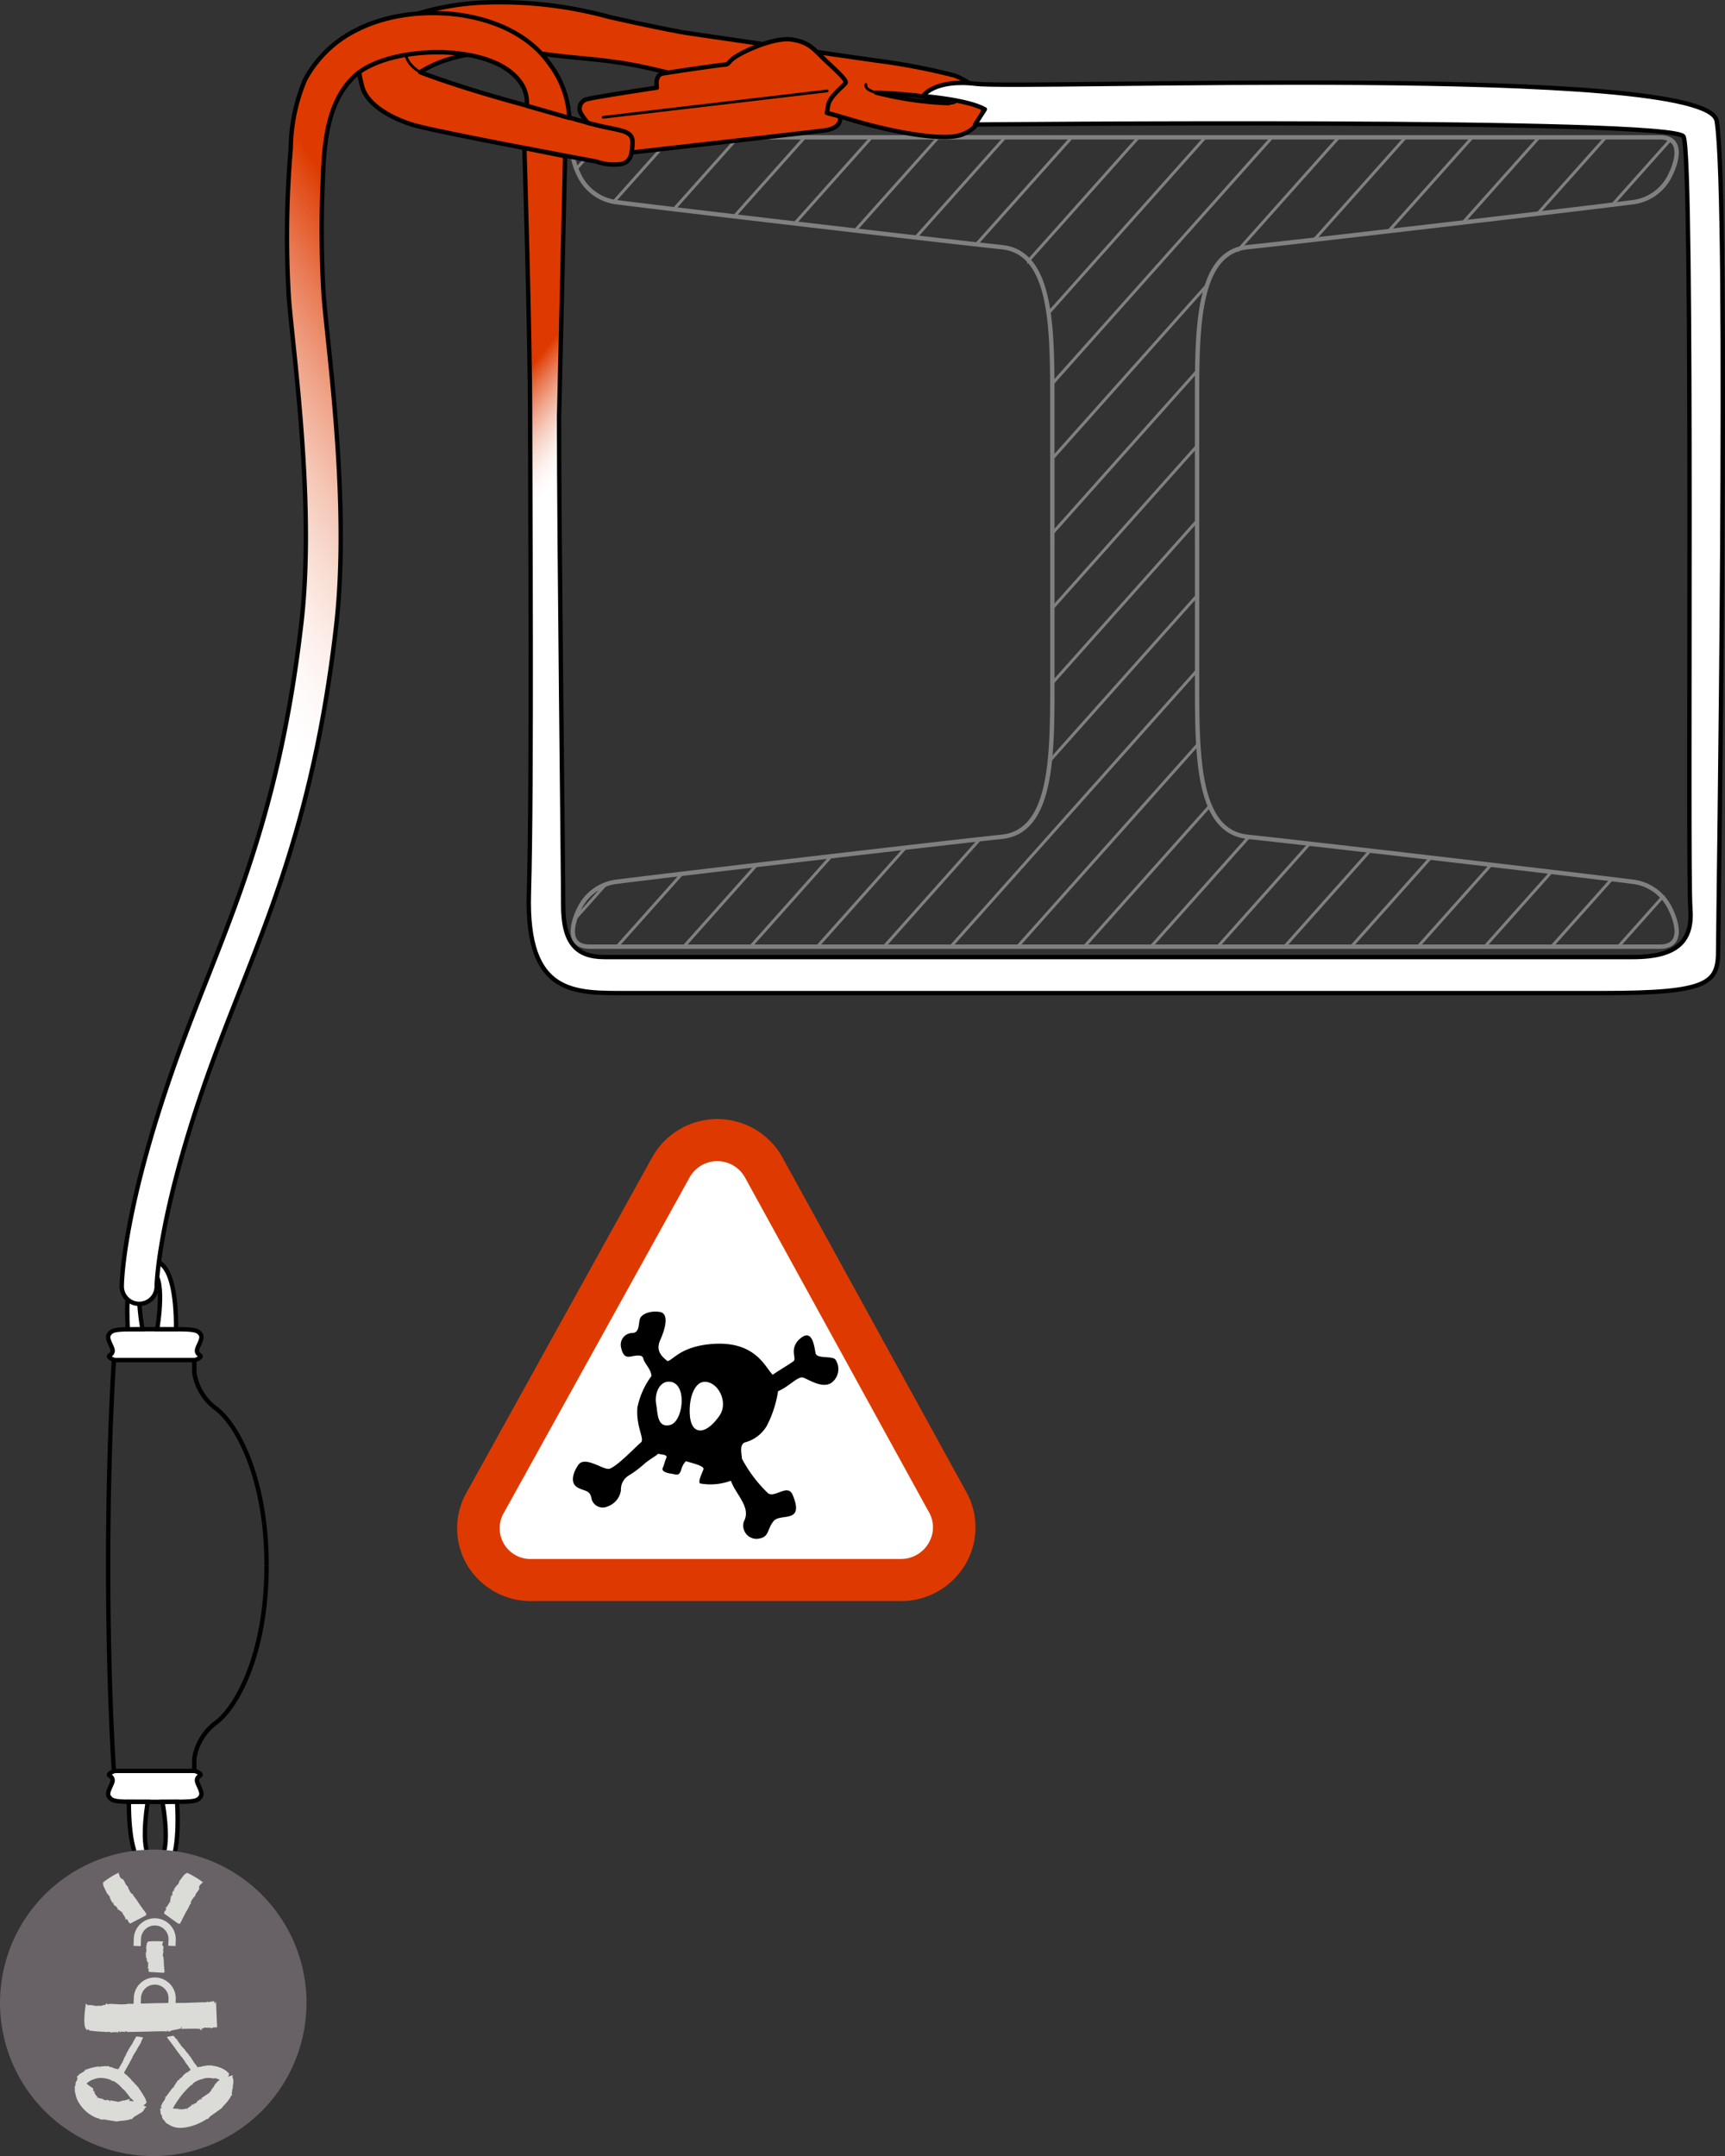 <svg xmlns="http://www.w3.org/2000/svg" xmlns:xlink="http://www.w3.org/1999/xlink" viewBox="0 0 158.214 197.774"><rect x="0" y="0" width="158.214" height="197.774" fill="#333333" stroke="none"/><defs><linearGradient id="Dégradé_sans_nom_2" x1="-27.347" y1="2070.034" x2="-34.165" y2="2078.559" gradientTransform="translate(2140.756 50.956) rotate(90)" gradientUnits="userSpaceOnUse"><stop offset="0.235" stop-color="#fff"/><stop offset="0.316" stop-color="#fefbfa"/><stop offset="0.411" stop-color="#fdf0ec"/><stop offset="0.512" stop-color="#f9ded4"/><stop offset="0.618" stop-color="#f5c5b4"/><stop offset="0.728" stop-color="#f0a489"/><stop offset="0.842" stop-color="#e97c56"/><stop offset="0.955" stop-color="#e14e1a"/><stop offset="1" stop-color="#de3a00"/></linearGradient><linearGradient id="Dégradé_sans_nom_2-2" x1="14.172" y1="66.982" x2="48.358" y2="44.262" gradientTransform="matrix(1, 0, 0, 1, 0, 0)" xlink:href="#Dégradé_sans_nom_2"/></defs><title>ABSORBICA-pe07-5</title><g id="Calque_2" data-name="Calque 2"><g id="Calque_1-2" data-name="Calque 1"><path d="M24.448,143.617c0,8.136-2.768,13.001-4.615,14.385a5.055,5.055,0,0,0-2.012,3.304v3.126h-7.241s-.66-8.076-.66-20.814.66-20.812.66-20.812H17.821v3.108a5.05,5.05,0,0,0,2.012,3.303c1.848,1.385,4.615,6.253,4.615,14.385" fill="none" stroke="#000" stroke-miterlimit="10" stroke-width="0.4"/><path d="M17.821,124.759a1.013,1.013,0,0,0,.532-.249c.192-.216-.222-.174-.284-.554-.063-.384.629-1.14.331-1.562-.297-.419-.587-.467-2.882-.467h-2.636c-2.296,0-2.589.048-2.885.467-.3.423.392,1.179.331,1.562-.059.38-.474.338-.28.554a1.003,1.003,0,0,0,.533.249H17.821" fill="#fff" stroke="#000" stroke-miterlimit="10" stroke-width="0.4"/><path d="M10.58,162.446a.978.978,0,0,0-.533.259c-.193.201.222.16.28.546.061.38-.631,1.136-.331,1.559.296.43.589.472,2.885.472h2.636c2.295,0,2.585-.042,2.882-.472.298-.423-.394-1.179-.331-1.559.062-.386.476-.345.284-.546a.988.988,0,0,0-.532-.259h-7.247" fill="#fff" stroke="#000" stroke-miterlimit="10" stroke-width="0.4"/><path d="M16.242,165.281s.378,5.176-.903,5.922c-1.346.786-3.52,1.136-3.52-5.914h1.733s-.929,5.327.71,5.327c1.641,0,.638-5.327.638-5.327Z" fill="#fff" stroke="#000" stroke-miterlimit="10" stroke-width="0.4"/><path d="M11.726,121.933s-.38-5.175.904-5.925c1.347-.784,3.522-1.133,3.522,5.918h-1.735s.93-5.331-.711-5.331c-1.638,0-.637,5.331-.637,5.331Z" fill="#fff" stroke="#000" stroke-miterlimit="10" stroke-width="0.4"/><path d="M103.157,12.595h-4.854l-8.758,9.821c1.011.113,1.818.201,2.335.255a3.732,3.732,0,0,1,2.462,1.23l10.085-11.307Z" fill="none" stroke="gray" stroke-miterlimit="10" stroke-width="0.25"/><path d="M152.472,82.301l-4.045,4.537h3.789c2.794,0,.997-3.438.997-3.438A4.921,4.921,0,0,0,152.472,82.301Z" fill="none" stroke="gray" stroke-miterlimit="10" stroke-width="0.25"/><path d="M149.633,18.562a4.397,4.397,0,0,0,3.576-2.531s1.27-2.442-.009-3.207l-5.311,5.958C148.65,18.688,149.244,18.613,149.633,18.562Z" fill="none" stroke="gray" stroke-miterlimit="10" stroke-width="0.25"/><path d="M110.549,12.595l-14.384,16.128a48.667,48.667,0,0,1,.35,6.475l20.157-22.603Z" fill="none" stroke="gray" stroke-miterlimit="10" stroke-width="0.25"/><path d="M104.426,12.595l-10.085,11.307a8.997,8.997,0,0,1,1.823,4.821l14.384-16.128Z" fill="none" stroke="gray" stroke-miterlimit="10" stroke-width="0.25"/><path d="M109.794,36.459c0-.819.002-1.634.012-2.437l-13.289,14.904c.002.499.002.788.002.788h.002V55.787l13.273-14.885Z" fill="none" stroke="gray" stroke-miterlimit="10" stroke-width="0.25"/><path d="M142.299,79.977l-6.116,6.86h6.122l5.525-6.197C146.448,80.472,144.528,80.243,142.299,79.977Z" fill="none" stroke="gray" stroke-miterlimit="10" stroke-width="0.25"/><path d="M149.634,80.867c-.395-.053-1.016-.13-1.804-.227l-5.525,6.197h6.122l4.045-4.537A4.407,4.407,0,0,0,149.634,80.867Z" fill="none" stroke="gray" stroke-miterlimit="10" stroke-width="0.25"/><path d="M96.521,55.787v6.865l13.273-14.884v-6.866Z" fill="none" stroke="gray" stroke-miterlimit="10" stroke-width="0.25"/><path d="M54.1,12.595c-2.093,0-1.612,1.927-1.239,2.894l2.583-2.894Z" fill="none" stroke="gray" stroke-miterlimit="10" stroke-width="0.25"/><path d="M55.444,12.595l-2.583,2.894c.127.322.239.542.239.542a4.364,4.364,0,0,0,3.207,2.461l5.262-5.897Z" fill="none" stroke="gray" stroke-miterlimit="10" stroke-width="0.25"/><path d="M136.759,79.323l-6.7,7.515h6.124l6.116-6.86C140.598,79.775,138.723,79.555,136.759,79.323Z" fill="none" stroke="gray" stroke-miterlimit="10" stroke-width="0.25"/><path d="M61.569,12.595l-5.262,5.897c.121.026.243.055.372.07.851.11,2.703.338,5.129.627l5.883-6.595Z" fill="none" stroke="gray" stroke-miterlimit="10" stroke-width="0.25"/><path d="M53.104,83.399a6.376,6.376,0,0,0-.354.879l2.789-3.131A4.351,4.351,0,0,0,53.104,83.399Z" fill="none" stroke="gray" stroke-miterlimit="10" stroke-width="0.25"/><path d="M73.813,12.595l-6.469,7.251c1.771.21,3.645.43,5.543.652l7.049-7.903Z" fill="none" stroke="gray" stroke-miterlimit="10" stroke-width="0.25"/><path d="M79.936,12.595l-7.049,7.903c1.853.217,3.728.436,5.545.645l7.627-8.548Z" fill="none" stroke="gray" stroke-miterlimit="10" stroke-width="0.25"/><path d="M67.691,12.595l-5.883,6.595c1.628.193,3.51.418,5.537.656l6.469-7.251Z" fill="none" stroke="gray" stroke-miterlimit="10" stroke-width="0.25"/><path d="M86.06,12.595l-7.627,8.548c1.95.226,3.83.443,5.55.641l8.2-9.188Z" fill="none" stroke="gray" stroke-miterlimit="10" stroke-width="0.25"/><path d="M92.182,12.595l-8.2,9.188c2.182.252,4.094.469,5.562.633l8.758-9.821Z" fill="none" stroke="gray" stroke-miterlimit="10" stroke-width="0.25"/><path d="M131.217,78.673l-7.28,8.165h6.122l6.7-7.515C134.954,79.112,133.08,78.891,131.217,78.673Z" fill="none" stroke="gray" stroke-miterlimit="10" stroke-width="0.25"/><path d="M96.517,42.061l14.218-15.946a4.625,4.625,0,0,1,2.938-3.297l9.121-10.224h-6.122l-20.157,22.603c.003.42.003.84.003,1.262Z" fill="none" stroke="gray" stroke-miterlimit="10" stroke-width="0.25"/><path d="M109.796,62.971V61.497l-22.596,25.341H93.324l16.584-18.599C109.808,66.564,109.796,64.775,109.796,62.971Z" fill="none" stroke="gray" stroke-miterlimit="10" stroke-width="0.25"/><path d="M56.683,80.867a5.217,5.217,0,0,0-1.145.28l-2.789,3.131c-.33,1.017-.52,2.56,1.354,2.56h2.485l5.96-6.685C59.759,80.484,57.615,80.746,56.683,80.867Z" fill="none" stroke="gray" stroke-miterlimit="10" stroke-width="0.25"/><path d="M109.806,34.022a27.403,27.403,0,0,1,.929-7.907l-14.218,15.946v6.865Z" fill="none" stroke="gray" stroke-miterlimit="10" stroke-width="0.25"/><path d="M127.358,21.203l7.68-8.608h-6.122l-8.38,9.396C122.56,21.76,124.897,21.49,127.358,21.203Z" fill="none" stroke="gray" stroke-miterlimit="10" stroke-width="0.25"/><path d="M114.433,22.671c1.05-.11,3.269-.356,6.103-.68l8.38-9.396h-6.123l-9.121,10.224A4.335,4.335,0,0,1,114.433,22.671Z" fill="none" stroke="gray" stroke-miterlimit="10" stroke-width="0.25"/><path d="M83.057,77.752l-8.101,9.086h6.123l8.793-9.86C88.172,77.167,85.788,77.44,83.057,77.752Z" fill="none" stroke="gray" stroke-miterlimit="10" stroke-width="0.25"/><path d="M76.23,78.543l-7.396,8.295h6.122l8.101-9.086C80.933,77.997,78.604,78.265,76.23,78.543Z" fill="none" stroke="gray" stroke-miterlimit="10" stroke-width="0.25"/><path d="M62.548,80.153l-5.96,6.685h6.123l6.683-7.494C66.906,79.637,64.561,79.911,62.548,80.153Z" fill="none" stroke="gray" stroke-miterlimit="10" stroke-width="0.25"/><path d="M69.394,79.344l-6.683,7.494h6.122l7.396-8.295C73.94,78.81,71.616,79.081,69.394,79.344Z" fill="none" stroke="gray" stroke-miterlimit="10" stroke-width="0.25"/><path d="M134.192,20.408l6.971-7.814h-6.125l-7.68,8.608C129.588,20.945,131.91,20.676,134.192,20.408Z" fill="none" stroke="gray" stroke-miterlimit="10" stroke-width="0.25"/><path d="M114.545,76.772l-8.977,10.066h6.123l8.423-9.447C117.565,77.101,115.575,76.877,114.545,76.772Z" fill="none" stroke="gray" stroke-miterlimit="10" stroke-width="0.25"/><path d="M125.669,78.03l-7.854,8.808h6.123l7.28-8.165C129.328,78.455,127.454,78.236,125.669,78.03Z" fill="none" stroke="gray" stroke-miterlimit="10" stroke-width="0.25"/><path d="M120.114,77.39l-8.423,9.447h6.123l7.854-8.808C123.664,77.798,121.77,77.579,120.114,77.39Z" fill="none" stroke="gray" stroke-miterlimit="10" stroke-width="0.25"/><path d="M141.033,19.6l6.252-7.006h-6.122l-6.971,7.814C136.583,20.127,138.917,19.853,141.033,19.6Z" fill="none" stroke="gray" stroke-miterlimit="10" stroke-width="0.25"/><path d="M109.796,54.63l-13.51,15.153c-.4,3.803-1.478,6.675-4.404,6.977-.461.048-1.151.121-2.011.218l-8.793,9.86h6.122l22.596-25.341Z" fill="none" stroke="gray" stroke-miterlimit="10" stroke-width="0.25"/><path d="M109.908,68.239,93.324,86.838h6.122l11.519-12.916A17.803,17.803,0,0,1,109.908,68.239Z" fill="none" stroke="gray" stroke-miterlimit="10" stroke-width="0.25"/><path d="M147.888,18.782l5.311-5.958a1.89,1.89,0,0,0-.988-.23h-4.927l-6.252,7.006C143.834,19.271,146.251,18.982,147.888,18.782Z" fill="none" stroke="gray" stroke-miterlimit="10" stroke-width="0.25"/><path d="M109.793,49.715s.002-.734.002-1.946l-13.273,14.884v.318c0,2.375-.02,4.732-.234,6.812l13.51-15.153v-4.915Z" fill="none" stroke="gray" stroke-miterlimit="10" stroke-width="0.25"/><path d="M114.435,76.76a4.14,4.14,0,0,1-3.471-2.838l-11.519,12.916h6.122l8.977-10.066C114.512,76.766,114.469,76.765,114.435,76.76Z" fill="none" stroke="gray" stroke-miterlimit="10" stroke-width="0.25"/><path d="M109.796,49.715v13.256c0,6.713.11,13.32,4.639,13.789,4.574.472,31.157,3.583,35.199,4.107a4.392,4.392,0,0,1,3.579,2.532s1.797,3.438-.997,3.438H54.104c-2.795,0-1-3.438-1-3.438a4.395,4.395,0,0,1,3.579-2.532c4.045-.524,30.626-3.636,35.2-4.107,4.529-.469,4.638-7.076,4.638-13.789V49.715h-.002s-.002-6.541-.002-13.256c0-6.713-.11-13.323-4.638-13.788-4.574-.472-31.155-3.582-35.201-4.108a4.4,4.4,0,0,1-3.579-2.531s-1.795-3.437,1-3.437h98.112c2.794,0,.997,3.437.997,3.437a4.397,4.397,0,0,1-3.576,2.531c-4.045.526-30.625,3.637-35.2,4.108-4.529.465-4.639,7.075-4.639,13.788v13.256Z" fill="none" stroke="gray" stroke-miterlimit="10" stroke-width="0.4"/><path d="M88.594,136.798l-16.788-30.553-.023-.047-.031-.052a6.833,6.833,0,0,0-11.947.038l-.02.037-.019.031-16.976,30.662a6.658,6.658,0,0,0,.05,6.633,6.789,6.789,0,0,0,6.088,3.315h33.586a6.832,6.832,0,0,0,6.048-3.404A6.663,6.663,0,0,0,88.594,136.798Z" fill="#de3a00"/><path d="M85.137,138.596a2.827,2.827,0,0,1,.043,2.934,2.93,2.93,0,0,1-2.571,1.473H48.815a2.823,2.823,0,0,1-2.559-4.307l16.987-30.68a2.904,2.904,0,0,1,5.083-.012Z" fill="#fff"/><path d="M76.624,124.713c-.312-.375-1.709-.038-1.822-.588-.114-.547-.267-2.275-1.365-1.379-1.101.901-.368,1.851-.631,2.086-.262.238-1.219.769-1.933,1.273-.678-.616-1.559-3.246-5.824-2.8-2.716.283-3.336,1.494-3.837,1.545-.415-.357-1.128-.882-.658-1.925.47-1.043.846-2.45-.051-2.584-.894-.133-1.733.2-1.838.723-.106.521-.04,1.212-.709,1.212a1.074,1.074,0,0,0-1.012,1.219c.153.853.443,1.007.843.947.4-.058,1.125-.266,1.215.172.09.444.705.957.752,1.6a7.355,7.355,0,0,0-1.289,2.87c-.157,1.802.698,2.923.313,3.234-.384.309-2.359,2.387-2.955,2.421-.596.038-2.211-1.22-2.794-.349-.585.87-.691,1.722-.032,2.07.654.348,1.085.219,1.238.92a1.061,1.061,0,0,0,1.509.8,1.856,1.856,0,0,0,1.207-1.47,1.496,1.496,0,0,1,.73-1.371,9.281,9.281,0,0,0,1.403-1.051c.509-.44,1.117-.754,1.286-.94.419.124.627.034.784.281-.173.378-.271.824-.334.94-.113.213-.157.49.866.629.427.086.596.188.795-.378a1.719,1.719,0,0,1,.427-.783c.671.196,1.737.439,1.611.753-.185.462-.502,1.117-.314,1.285a5.36,5.36,0,0,0,2.833-.251c.396,1.221,1.901,2.427,1.188,3.739a1.218,1.218,0,0,0,1.227,1.592c1.16-.11.851-.846,1.505-1.631.627-.753,2.857.295,1.751-2.383-.446-1.086-1.607.274-2.253-.156a12.391,12.391,0,0,1-2.415-3.2c.035-.233-.294-1.272.282-1.474a3.292,3.292,0,0,0,2.003-1.513,10.355,10.355,0,0,0,1.039-3.19c.886-.333,1.806-1.367,2.258-1.253.45.112,1.795,1.089,2.653.474A1.559,1.559,0,0,0,76.624,124.713Zm-15.168,6.001c-1.2.273-1.117-1.042-1.277-1.94-.161-.897.274-2.093,1.242-2.031C63.09,126.859,62.663,130.44,61.455,130.714Zm4.535-.856c-1.305,1.872-2.574,1.752-2.715,0-.129-1.616.431-3.057,1.305-3.102C65.849,126.686,66.849,128.629,65.99,129.858Z" fill-rule="evenodd"/><path d="M87.51,6.918a59.688,59.688,0,0,0-6.954-1.338c-1.467-.192-17.839-2.596-17.839-2.596S59.912,2.478,55.831,1.543A37.912,37.912,0,0,0,44.395.231c-4.725.172-9.243,1.861-10.496,3.303-1.252,1.441-1.11,2.806-.676,4.414.434,1.612,2.537,2.849,4.633,3.497,2.097.65,16.82,3.367,16.82,3.367a4.79,4.79,0,0,0,2.381.221c.704-.194.906-.767.966-1.841.058-1.078-.689-1.165-2.338-1.501-1.644-.339-2.748-.724-8.409-2.286-5.664-1.561-8.737-2.781-8.737-2.781C42.309,4.17,48.042,4.685,50.399,5.018c2.358.33,5.206.409,8.417,1.082,3.214.671,16.221,3.964,19.329,4.909,3.11.944,8.391,2.067,10.16,1.303a2.886,2.886,0,0,0,1.915-2.854C90.334,8.508,88.704,7.341,87.51,6.918ZM80.354,8.495s3.056.14,4.229.349a18.868,18.868,0,0,1,2.415.62A30.962,30.962,0,0,1,80.354,8.495Z" fill="#de3a00" stroke="#000" stroke-linecap="round" stroke-linejoin="round" stroke-width="0.4"/><path d="M86.998,9.464a1.094,1.094,0,0,0,1.204-.825" fill="none" stroke="#000" stroke-linecap="round" stroke-linejoin="round" stroke-width="0.25"/><path d="M80.354,8.495s-1.052-.226-.938-.75" fill="none" stroke="#000" stroke-linecap="round" stroke-linejoin="round" stroke-width="0.25"/><path d="M57.927,13.987a5.576,5.576,0,0,0,.094-.795c.058-1.078-.689-1.165-2.338-1.501-.581-.12-1.096-.246-1.766-.426a5.429,5.429,0,0,1-.614-.834.876.876,0,0,1,.583-1.339c.737-.204,6.366-1.052,6.366-1.052s-.234-1.152.53-1.293c.764-.142,5.312-.8,5.716-.822.402-.026.181-.195.997-.734.814-.537,3.505-1.779,5.093-1.566,1.593.212,2.09.93,2.985,1.784.893.852,2.098,1.905,1.991,2.174-.111.274-1.551,1.272-1.616,2.161l-.111.615,1.179.321s.393,1.056-1.451,1.292C73.715,12.209,57.927,13.987,57.927,13.987Z" fill="#de3a00" stroke="#000" stroke-linecap="round" stroke-linejoin="round" stroke-width="0.4"/><line x1="55.324" y1="10.759" x2="75.864" y2="8.34" fill="none" stroke="#000" stroke-linecap="round" stroke-linejoin="round" stroke-width="0.25"/><path d="M38.537,6.623S36.576,5.559,37.469,4.161" fill="none" stroke="#000" stroke-linecap="round" stroke-linejoin="round" stroke-width="0.25"/><path d="M51.276,38.3c0,11.502.378,41.274.378,44.715s1.168,4.776,3.801,4.776h94.306c4.291,0,5.494-1.648,5.275-4.474-.295-3.82.303-68.886-.622-70.787-.834-1.714-64.981-1.106-64.981-1.106l.897-1.399c-1.65-.914-5.676-1.211-5.676-1.211s1.007-1.584,4.864-1.125c4.457.532,67.047-1.906,67.932,3.403,1.181,7.087.137,73.064.137,76.075,0,3.01-.796,3.928-10.513,3.928h-89.46c-4.935,0-9.373.254-9.104-9.109.293-10.226.111-36.608.111-43.576,0-7.689-.525-24.829-.525-24.829l3.733.747Z" stroke="#000" stroke-linejoin="round" stroke-width="0.4" fill="url(#Dégradé_sans_nom_2)"/><path d="M50.399,5.847C46.834.731,37.991.096,32.861,2.674a10.756,10.756,0,0,0-4.883,4.64,16.668,16.668,0,0,0-1.311,6.308,94.26,94.26,0,0,0-.175,13.657c.066.906.2,2.192.364,3.762.675,6.442,1.804,17.226.792,26.056-1.729,15.084-5.239,24.004-8.634,32.63-1.153,2.93-2.345,5.959-3.445,9.174-4.35,12.713-4.4,18.843-4.4,19.098a1.6,1.6,0,0,0,3.2.005c0-.059.082-5.95,4.227-18.067,1.076-3.146,2.255-6.141,3.395-9.037,3.471-8.818,7.06-17.937,8.835-33.437,1.052-9.18-.1-20.181-.789-26.754-.16-1.527-.291-2.779-.355-3.661a100.048,100.048,0,0,1-.073-10.525c.111-3.463.43-7.327,3.015-9.634,3.012-2.688,12.19-3.046,14.946.445a3.23,3.23,0,0,1,.747,2.364l3.899,1.12A8.909,8.909,0,0,0,50.399,5.847Z" stroke="#000" stroke-linejoin="round" stroke-width="0.4" fill="url(#Dégradé_sans_nom_2-2)"/><path d="M28.113,183.715a14.056,14.056,0,1,1-14.056-14.053A14.057,14.057,0,0,1,28.113,183.715Z" fill="#686166"/><path d="M13.463,192.799a.219.219,0,0,1-.015-.05c-.014-.008-.004.01-.006.018-.018-.016-.057-.037-.064-.069-.022-.044.035-.023.006-.076a6.434,6.434,0,0,0-.484-.818c.006-.01.01-.002.019,0l-.174-.207a.057.057,0,0,1,.006-.05,4.934,4.934,0,0,1-.333-.384l-.034.021c-.063-.071.019-.052-.048-.116-.072.014-.094-.116-.142-.116,0,0-.027-.039-.01-.048-.032.013-.036-.029-.058-.042-.018-.003-.007.013-.008.023l-.05-.039c-.013-.021,0-.04.019-.024a5.007,5.007,0,0,0-.72-.678c.103-.187.232-.428.28-.51l-.003.006c.104-.189.324-.565.418-.772a.54.54,0,0,0,.073-.084c-.018.008-.023-.003-.01-.016.051-.092-.007-.015.041-.115a6.597,6.597,0,0,1,.375-.609,1.86,1.86,0,0,1,.082-.182v.01c.027-.058.221-.354.254-.42l-.006.003c.019-.061.035-.039.065-.078-.019-.013-.004-.071.005-.087l.005.005a1.129,1.129,0,0,1,.057-.155l.006.013a.566.566,0,0,1,.071-.144c.043-.058-.023.036.015-.061l.058-.024.005-.011a2.52,2.52,0,0,0-.636-.105l-.01-.011-.013.024c-.02.023-.016,0-.015-.016a.197.197,0,0,1-.021.023c0,.008.006,0,.006,0a.098.098,0,0,1-.011.037c.018-.019.027-.026-.006.029v-.01c-.027.058-.052.098-.076.145a.023.023,0,0,1-.019.01l-.147.258.016.023c-.026.048-.026-.005-.051.039.015.045-.046.077-.043.107,0,0-.013.016-.023.01.014.019-.011.019-.014.044h.014l-.019.034c-.01.011-.016.005-.012-.011-.052.081-.303.468-.346.563.015,0,.025-.034.048-.029-.004.034-.023.031-.023.05-.027-.016-.031.047-.069.039l.008.024-.013.003c-.048.121-.006.031-.065.121-.029.053-.025.098-.052.123,0,0,.019-.011.014.008-.014-.008-.011.05-.029.039-.005.018-.031.058-.009.065-.01,0-.041.032-.031.003a.071.071,0,0,0-.023.039l.019-.013c-.028.042-.052.057-.054.1l.015-.01c-.015.029-.025.053-.048.048l.01-.039a.592.592,0,0,0-.052.124l.007-.013c-.01.061-.144.323-.145.387l.021-.006-.01.048-.031-.06c-.039.081-.271.505-.325.575-.023.021-.022-.018-.022-.018-.021.039,0,.027-.019.056-.006.01-.01-.01-.01-.01-.002.008-.015.019-.01.019.015-.008.024.016.039.019l-.024.039-.006-.015-.002.01-.027-.018c-.105-.055-.178-.031-.23-.074,0,0,.023.034-.006.029.006-.029-.082-.013-.087-.048-.026-.008-.113-.048-.099,0-.004-.024-.089-.06-.031-.06a.192.192,0,0,0-.073-.026l.027.023c-.091-.029-.133-.073-.207-.057l.031.027c-.057-.019-.107-.026-.118-.071l.06.005a.646.646,0,0,0-.242-.035l.029.008a2.657,2.657,0,0,0-.747.05l.04.031-.078.027c.01,0,.039-.102.045-.092a4.072,4.072,0,0,0-1.198.286c-.068.015-.036-.039-.036-.039-.065.039-.015.039-.077.068-.019.002-.01-.029,0-.032-.025.014-.051.018-.05.032.039-.01.04.034.067.048l-.077.037-.008-.021c-.021.008-.01.079-.089.108a3.026,3.026,0,0,0-.359.223c-.007-.011.01-.037.03-.06-.016.01-.037.029-.058.029.044.003-.036.048-.006.042-.044.107-.182.15-.221.241a1.705,1.705,0,0,0,.093.152c-.01-.005-.021-.01-.05.024a.591.591,0,0,1-.086.232l-.006-.003c-.114.163-.033.294-.104.437l-.01-.019c-.037.05-.018.163-.051.26.012-.027.044-.05.047.011-.031.105.004.174-.03.253l.049.071a2.455,2.455,0,0,0,.296.891,3.516,3.516,0,0,0,.515.678l-.011-.005a3.469,3.469,0,0,0,.667.531,2.672,2.672,0,0,0,.448.226,1.522,1.522,0,0,0,.295.087.823.823,0,0,0,.219.116c-.029-.029-.006-.055.019-.044.182.053.018-.026.207.008.216.032,1.026.176,1.227.181.102-.058.235-.023.335-.069l-.01.016a4.572,4.572,0,0,0,.862-.144l-.019-.003c.097-.066.102.003.2-.01-.034-.063.048-.134.082-.152l.005.011c.048-.023.151-.144.232-.192l.013.035a1.39,1.39,0,0,1,.262-.178c.068-.045.155-.076.254-.15.048-.039.096-.086.143-.131a.969.969,0,0,0,.147-.255.326.326,0,0,1,.163-.087l-.004-.016s-.125-.065-.299-.147c.14-.086.262-.178.281-.273l.023-.006-.023-.036c-.012-.045-.045-.05-.026-.058l.031.057C13.414,192.771,13.443,192.791,13.463,192.799Zm-5.531-1.682-.006-.005.006-.006Zm3.993,1.609-.032-.019c.011-.016.025-.024-.001-.035a.176.176,0,0,0-.018.066c0-.055-.028-.024-.048-.018l-.002-.069c.019-.005.011.013.016.024.023-.021.073-.032.081-.068.015-.024-.047-.048-.047-.048-.015-.026-.174.029-.337.086-.007-.013-.002-.013,0-.023-.041.037-.099.037-.14.073a.136.136,0,0,1-.035-.052c.018.032-.282.09-.29.079l.006.069c-.061.008-.029-.074-.081-.053-.014.1-.094-.005-.107.05a.044.044,0,0,1-.031-.039c-.004.055-.027.011-.043.027-.004.015.004.018.011.034l-.04.016c-.018-.016-.019-.048-.006-.052-.109-.003-.598-.103-.711-.12.006.045.048.024.048.09-.039.029-.043-.019-.065.013.011-.095-.059-.037-.055-.134l-.023.05-.007-.039c-.14.018-.033.018-.143-.024-.014.003-.109-.006-.044.031a.08.08,0,0,1-.078-.011s.012.039-.011.042c.011-.042-.07.01-.065-.039-.022-.003-.09-.037-.09.031-.009-.034-.035-.063-.004-.079-.006-.008-.015-.021-.025-.013l.006.024c-.035-.011-.028-.063-.077-.021v.029c-.019-.008-.04-.01-.016-.073a.074.074,0,0,0,.02,0,.101.101,0,0,0-.102-.029l.008.005c-.085.04-.321-.105-.414-.087l-.02.048-.063-.002a1.005,1.005,0,0,1,.125-.081c-.087-.052-.364-.429-.323-.507.019-.031.075-.024.075-.024-.023-.026-.047,0-.052-.026.007-.01.039-.01.039-.01s.014-.019-.01-.018c-.015.018-.077.027-.114.044a.253.253,0,0,1,0-.036l.037-.008s-.107.005-.091-.034c.013-.057-.002-.107.013-.141a.12.12,0,0,1,.048.024s-.003-.011.012-.016c-.04,0-.025-.018-.041-.013-.085-.044.001-.044-.048-.074a3.757,3.757,0,0,1-.588-.433c.028,0,.055-.044.1-.055-.015,0-.035-.008-.015-.024.054-.019.073-.05.118-.05l.017-.042a2.421,2.421,0,0,1,.96-.334H9.109a2.511,2.511,0,0,1,1.065.19.583.583,0,0,0,.122.097c-.015-.026,0-.035.021-.026.123.077.018-.013.151.056a2.839,2.839,0,0,1,.768.67c.089.036.143.136.217.182h-.012a7.188,7.188,0,0,1,.457.578l-.004-.016c.076.06.034.077.066.145.031-.034.099.019.12.045l-.011.005a2.246,2.246,0,0,1,.174.163l-.019.015a.336.336,0,0,1,.053.061A.842.842,0,0,0,11.924,192.726Z" fill="#dbdbd8"/><path d="M21.303,190.495l.061-.131-.013-.006s-.195.055-.442.139a.357.357,0,0,0,.084-.273l.015-.019-.04-.027c-.041-.042-.077-.034-.06-.055l.062.052c-.043-.04-.002-.027.025-.023a.205.205,0,0,1-.047-.055c-.017.003,0,.016.002.026-.025-.015-.077-.019-.102-.053-.047-.029.017-.031-.037-.069a2.641,2.641,0,0,0-.988-.454c-.007-.011.002-.008.012-.011a2.74,2.74,0,0,0-.312-.037.083.083,0,0,1-.039-.042c.014.01-.571,0-.581.01l-.006.047c-.105.01-.033-.052-.136-.027-.031.066-.169.018-.196.06,0,0-.05.002-.05-.018-.007.035-.048.018-.077.034-.008.01.011.005.019.013l-.065.029c-.029-.003-.04-.023-.012-.032a1.081,1.081,0,0,0-.264.061.373.373,0,0,0-.032-.039.049.049,0,0,1,.006-.023l-.173-.24-.029.003c-.032-.047.018-.021-.019-.061-.043-.006-.045-.074-.077-.082,0,0-.007-.019.006-.023-.025,0-.019-.023-.035-.035-.01,0-.002.008-.002.008l-.029-.024c-.004-.014.004-.023.018-.006-.048-.081-.3-.473-.366-.55-.008.016.019.039.002.055-.026-.019-.014-.036-.039-.039.028-.021-.023-.055-.002-.082h-.023l.004-.016c-.093-.092-.027-.018-.086-.107-.038-.048-.077-.066-.089-.102,0,0,0,.019-.018.011.018-.011-.036-.031-.021-.042-.01-.011-.04-.055-.05-.035.002-.011-.018-.05.007-.031a.133.133,0,0,0-.025-.032l.008.019c-.036-.045-.036-.073-.076-.092l.002.019c-.019-.026-.033-.045-.02-.065l.027.026a.368.368,0,0,0-.087-.099l.01.01c-.056-.034-.238-.263-.293-.294l-.005.023-.041-.029s.069-.002.065.005c-.053-.076-.345-.468-.383-.539-.012-.037.024-.018.024-.018-.027-.032-.027-.01-.044-.039h.018c-.01-.011-.012-.027-.019-.023.002.018-.022.014-.029.029l-.027-.039.017-.007a.106.106,0,0,1-.075-.044c-.036-.068-.03-.027-.073-.095.012-.002.023.011.039.023,0,0-.017-.019-.017-.031-.004.019-.029-.027-.027-.01-.065-.037-.077-.103-.126-.136l-.604.103a.277.277,0,0,0-.017-.026.093.093,0,0,0,.022.037l.019-.002c.029.029-.002.01.017.039-.017.005-.036-.019-.057-.042.018.019.02.047.044.052.001.005,0,.005-.002.006.023.036.06.057.073.095l-.01-.003c.001.023.035.044.047.077,0-.011.002-.019.019-.006.01.039.035.057.04.086l.033.016c.077.116.411.555.492.67l-.004-.005c.128.174.378.531.523.704.002.032.035.068.048.099-.006-.019.01-.019.019-.003.06.089.012.003.085.089a6.555,6.555,0,0,1,.394.592c.056.045.083.108.131.155l-.01-.008c.047.052.231.352.281.407l-.004-.011a.087.087,0,0,1,.011.019,1.23,1.23,0,0,0-.27.155c.031.011.078-.031.116-.011-.035.045-.066.031-.076.061-.048-.039-.097.047-.165.016l.01.039-.033-.008c-.159.155-.035.045-.194.152-.083.069-.093.139-.151.163,0,0,.037-.005.019.021-.019-.021-.046.063-.073.047-.021.024-.09.074-.043.087-.022-.005-.087.039-.062-.005-.023.016-.044.029-.052.048l.029-.013c-.061.061-.119.076-.136.139l.037-.011c-.041.039-.068.069-.111.058l.031-.048a.611.611,0,0,0-.136.166l.019-.019a5.16,5.16,0,0,0-.354.568l.048-.011-.028.073c.009-.006-.053-.092-.04-.092-.108.116-.566.76-.658.865-.041.039-.041-.019-.048-.021-.03.065.01.042-.022.09-.017.008-.019-.016-.019-.016-.01.015-.032.024-.019.035.024-.019.048.013.077.018l-.046.06-.018-.016c-.006.013.035.073-.019.123-.075.1-.14.218-.211.32a.254.254,0,0,1,0-.063c-.006.013-.016.037-.035.044.039-.011-.01.056.01.039.004.111-.105.182-.11.271l.004.003a.18.18,0,0,0-.004.082l.053.011c.019.095-.031.023-.029.115-.046.007-.05-.081-.057-.16-.002.069-.04.14.009.17-.019.065-.056-.008-.073.076.01.052.071.145.054.223h-.006c-.02.194.121.274.155.476l-.02-.015c-.003.074.094.189.159.323-.017-.039-.01-.084.041-.019a2.057,2.057,0,0,0,.233.31l.114.037a1.937,1.937,0,0,0,1.199.357,3.773,3.773,0,0,0,.887-.145l-.011.006a4.976,4.976,0,0,0,1.476-.668.535.535,0,0,0,.205-.065c-.039.003-.043-.029-.019-.044.166-.095-.004-.031.153-.147l1.057-.754c.04-.121.174-.187.221-.299l.002.023a4.377,4.377,0,0,0,.601-.78l-.018.018c.03-.137.086-.086.153-.182-.073-.018-.058-.145-.046-.186l.011.003c.025-.06.015-.244.037-.355l.036.013a2.533,2.533,0,0,1,.029-.378,2.711,2.711,0,0,0,.031-.337A.902.902,0,0,0,21.303,190.495Zm-6.516,2.749c.001-.015.004-.018.006-.031.007.006.031.026.048.042C14.821,193.251,14.793,193.246,14.787,193.244Zm1.628.27c.001-.002,0,.002.001-.003h.002Zm3.392-2.375a.014.014,0,0,1,.006-.008c.007.005.011.003.017.005C19.821,191.139,19.816,191.136,19.807,191.139Zm.05-.077c0,.053.051.058.012.069l-.019-.065c.01.048-.025.029-.054.018a.164.164,0,0,1,.005.055c-.009.003-.02.008-.024.003-.036-.039-.07.079-.138.215-.017-.002-.014-.005-.014-.005-.003.039-.044.082-.052.131-.019.008-.04-.003-.058-.01.04.007-.155.274-.173.274l.048.045c-.04.053-.069-.036-.099.024.052.082-.086.068-.058.121-.008-.006-.029.015-.048-.011.029.048-.019.037-.021.058.002.018.013.008.025.018l-.021.042c-.022,0-.049-.021-.039-.036-.09.081-.613.413-.719.507.039.023.058-.027.107.021-.01.048-.052.019-.046.06-.065-.071-.082.024-.157-.042l.019.05-.031-.019c-.113.136-.018.048-.152.108-.069.047-.069.132-.123.132.006-.003.037.016.025.039-.025-.039-.036.058-.066.019-.017.016-.081.042-.031.089-.027-.024-.089-.008-.066-.048-.021.006-.042.008-.05.026l.031.003c-.06.045-.116.01-.133.084l.035.011c-.036.021-.066.04-.107-.011l.031-.035a.313.313,0,0,0-.137.102l.019-.003c-.043.084-.387.266-.426.347l.039.04-.043.055a.972.972,0,0,1-.006-.149c-.126.063-.684.139-.653.065a.152.152,0,0,1,.021-.078c-.015.008-.017.039-.029.037l.016-.042c-.008.005,0-.01-.008.01s-.031.073-.043.11c-.007,0-.002-.008-.002-.008l.014-.039s-.015.027-.03.05c-.076.018-.015-.05-.081-.066-.032,0-.236-.002-.487-.023a.17.17,0,0,1,.041-.053c-.014.01-.039.01-.027-.019.052-.044.057-.086.097-.111v-.048c.11-.176.559-.852.693-1.002l-.002.005a8.951,8.951,0,0,1,.848-.901.407.407,0,0,0,.145-.071c-.025.003-.031-.016-.013-.027.123-.077-.006-.019.116-.116a2.069,2.069,0,0,1,.873-.37c.064-.058.165-.048.232-.084l-.008.011a2.16,2.16,0,0,1,.611.013l-.01-.008c.085-.016.065.031.123.057.002-.047.072-.055.102-.053l-.004.011a.862.862,0,0,1,.203.015l-.011.019a.485.485,0,0,1,.194.066c.027.016.057.042.087.065a.756.756,0,0,0-.279.211l-.038.01Z" fill="#dbdbd8"/><path d="M12.433,186.891c-.005-.002-.01-.005-.019.01C12.362,186.979,12.398,186.933,12.433,186.891Z" fill="#dbdbd8"/><path d="M12.433,186.891c.005.002.01.005.019-.008.004-.003.003-.013.006-.019A.31.31,0,0,0,12.433,186.891Z" fill="#dbdbd8"/><path d="M15.316,186.883l.006.008c-.002-.003-.004-.013-.002-.008Z" fill="#dbdbd8"/><path d="M15.326,186.926c-.011-.021.002-.016.008-.023l-.011-.013C15.326,186.9,15.338,186.941,15.326,186.926Z" fill="#dbdbd8"/><path d="M7.865,186.143l.057-.011a.214.214,0,0,0,.043.011c.028,0,.05-.015.069-.015,0,0,.004.003.004.024l-.116-.006c.086.015.028.04-.004.074a.162.162,0,0,1,.09.032c.019-.023-.01-.027-.023-.039a.327.327,0,0,1,.119-.048.078.078,0,0,1,.031.006c.078.003,0,.089.094.092a13.334,13.334,0,0,0,1.375.113.513.513,0,0,0,.07-.003c.007.023-.006.021-.022.031.15-.021.282-.01.417-.035a.173.173,0,0,1,.053.077,1.883,1.883,0,0,1,.507-.034c.136,0,.252.01.252.01l.011-.1c.134,0,.057.095.145.095a.223.223,0,0,0,.031-.002.078.078,0,0,1,.085-.061c.044,0,.101.023.14.023a.055.055,0,0,0,.045-.021c-.001.011.062.013.06.061.008-.034.022-.044.035-.044.015,0,.035.01.051.01a.089.089,0,0,0,.023-.005c.015-.023-.006-.023-.019-.04l.096-.036c.033.032.044.074.004.081.21.024,2.898-.058,3.336-.058a1.009,1.009,0,0,0,.103-.003c.127.008.253.023.262.023a.045.045,0,0,0,.039-.015l-.029-.015-.014-.008a.072.072,0,0,1,.029-.005c.027,0,.008.006-.007.008a.105.105,0,0,0,.068-.028l-.046-.034h.056c.051,0,.022.011.043.076l-.079.031a.762.762,0,0,0,.327-.055l-.046-.003c.15-.087.881-.155,1.012-.266l-.054-.071.112-.056c-.017.019-.052.186-.065.205.157-.005.707-.021,1.141-.021a4.32,4.32,0,0,1,.554.021c.081.039.01.111.01.123.099-.026.058-.066.126-.066l.011.002c.03.008-.003.053-.015.063l.015-.005c.018,0,.036.005.047.005a.016.016,0,0,0,.018-.016c-.047-.027-.022-.116-.047-.17l.124.01-.015.055c.027,0,.071-.123.172-.123l.019.003c.195.026.408.01.609.026-.008.024-.054.048-.086.068h.031a.091.091,0,0,1,.055.014c-.047-.058.089-.034.043-.06a.282.282,0,0,1,.201-.065c.04,0,.08.003.119.003a.26.26,0,0,0,.145-.036l-.094-2.245c.036.005.08.005.09.018-.008-.023-.054-.039-.09-.039a.053.053,0,0,0-.036.008l-.015.077a.168.168,0,0,1-.031.005c-.04,0-.007-.05-.072-.05h-.006c-.006-.06.083-.071.153-.077-.044-.003-.078-.021-.107-.021a.052.052,0,0,0-.052.036c-.06-.026.008-.078-.069-.103a.504.504,0,0,1-.148.05.099.099,0,0,1-.046-.01l.007-.011a.205.205,0,0,0-.076-.018c-.039,0,.027.019.095.045-.023,0-.05.005-.079.005a.216.216,0,0,1-.094-.019c.027.015.047.058-.006.065-.1-.039-.178,0-.246-.048l-.075.06c-.033-.002-.081-.002-.138-.002-.49,0-1.663.058-1.985.065l.019-.01c-.174.008-.429.008-.705.008l.016-.421a1.932,1.932,0,0,0-1.924-1.919h-.008a1.935,1.935,0,0,0-1.92,1.913l-.017.502c-.275.003-.477.005-.527-.003-.153.082-.347.018-.497.071l.015-.019c-.022,0-.065.006-.119.006-.256,0-.768-.045-1.027-.045a.701.701,0,0,0-.116.01l.022.01a.276.276,0,0,1-.08.019c-.085,0-.085-.066-.187-.09.017.1-.131.149-.183.163l-.001-.024a3.025,3.025,0,0,1-.393.115l.001-.057a.595.595,0,0,1-.233.039c-.052,0-.102-.002-.136-.002l-.032.002a3.106,3.106,0,0,0-.517-.079.819.819,0,0,0-.196.023l-.145-.155-.027.015s-.317,1.881-.002,2.287Zm11.609-2.518c.05.013.087.031.058.031a.14.14,0,0,1-.069-.018Zm-6.542-.31a1.266,1.266,0,0,1,1.261-1.266h.005A1.26,1.26,0,0,1,15.46,183.296l-.017.434c-.217.003-.43.006-.617.016v-.003c-.272-.006-1.153.023-1.911.042Z" fill="#dbdbd8"/><path d="M15.107,180.721l-.044-.003c.022-.026.002-.039.035-.058l-.039-.016c.01-.087-.029-.423-.029-.513v.006a3.138,3.138,0,0,0-.044-.536c.035-.019.027-.052.037-.071-.015.013-.041.01-.037,0,.006-.068-.023-.006-.04-.071A1.004,1.004,0,0,1,15,179.017c-.054-.039-.01-.087-.046-.123l.01.007c-.012-.039.04-.262.027-.302l-.01.002c-.029-.039.026-.029.048-.063-.064.005-.097-.031-.097-.042h.01c-.008-.019-.058-.066-.068-.097l.031.003c-.034-.026-.017-.077-.017-.077.015-.063.075-.129.031-.191l.097-.035-.006-.007a9.153,9.153,0,0,0-1.398-.003h-.03l.004.016c-.017.014.019.026-.013.026l.005-.024c-.009.019-.027.005-.044-.006l-.023.026.027-.008a.376.376,0,0,0,.039.026c-.018.031-.068.011-.076.032a1.321,1.321,0,0,0-.068.345c-.011.002-.011,0-.011,0,.01.035,0,.066.011.097a.122.122,0,0,1-.05.013c.031-.008.022.181.019.181l.058.002c-.003.037-.068.011-.056.042.082.014-.011.053.036.066a.037.037,0,0,1-.039.015c.044.008.011.013.025.027.014.005.011,0,.025-.005l.014.024a.072.072,0,0,1-.045,0,1.263,1.263,0,0,0-.052.408c.033-.006.014-.027.065-.036.028.019-.01.026.019.032-.08.006-.019.039-.102.047l.044.008-.025.01c.045.074.023.016.011.078.003.04.067.06.044.084,0,0,.029-.013.044-.005-.044.005.024.031-.014.034,0,0-.005.042.056.031-.029.005-.047.032-.066.018v.023l.015-.01c.01.029-.034.052.015.071l.021-.013c.006.019.006.037-.047.04l-.015-.021a.079.079,0,0,0,.031.077v-.006c.051.036.092.213.163.24l.04-.011.033.029-.12-.019a2.007,2.007,0,0,1-.005.407c-.026.021-.073.002-.073.002.01.027.04.016.037.037l-.039-.006c0,.006-.014.019.01.019.015-.013.065-.003.099-.013l-.002.032h-.036s.087.016.072.042a.832.832,0,0,0-.014.147c-.022,0-.03-.015-.041-.021,0,0,.004.013-.013.021.035-.011.023.019.023.019.097.029.019.069.072.102l1.349.084-.006.019c.016,0,.029-.019.012-.026l-.048-.003c-.011-.027.028-.01.028-.029.037,0,.047.019.049.039,0-.019.031-.029-.008-.04.012-.016.041.002.064-.016-.01-.013-.052-.031-.027-.044H15.084c.048-.037-.053-.057-.014-.092l.014.006C15.109,180.768,15.079,180.744,15.107,180.721Z" fill="#dbdbd8"/><path d="M9.483,172.776c.014.031-.056.04-.04.073a2.856,2.856,0,0,0,.224.518c-.002.013-.012.005-.012.005.038.04.061.09.098.124a.114.114,0,0,1-.039.05c.027-.026.175.231.169.241l.072-.037c.022.048-.066.057-.023.092.092-.029.034.081.092.068a.056.056,0,0,1-.028.044c.05-.021.027.018.048.019.017-.002.007-.006.019-.021l.037.021a.054.054,0,0,1-.048.037,2.831,2.831,0,0,0,.3.591c.026-.032-.01-.048.04-.092.044.006.008.044.047.034-.078.063.014.063-.065.132l.056-.019-.027.027c.115.073.042.007.085.105.039.05.116.037.116.077,0,0,.019-.031.039-.023-.039.023.051.019.015.05.008.01.033.057.078.008-.02.023-.012.073-.051.065.007.013.006.032.025.032l.006-.024c.035.039.008.086.078.084l.008-.026c.019.021.037.044-.008.084l-.038-.015a.161.161,0,0,0,.102.086l-.005-.015c.082.015.274.232.371.232l.035-.044.054.011a.977.977,0,0,1-.137.053,3.93,3.93,0,0,1,.343.563c-.008.05-.065.05-.077.057.036.024.064-.015.075.018-.006.014-.034.019-.044.019.007.01-.001.034.023.019.002-.027.068-.052.097-.082l.019.044-.036.021s.104-.037.114.013a1.401,1.401,0,0,0,.108.208c-.021.016-.04.005-.063,0,0,0,.023.016.01.036.025-.036.042.015.046-.006.112-.003.076.107.157.111l1.458-.755a.104.104,0,0,1,.01.027.023.023,0,0,0-.01-.042l-.05.029c-.035-.027.022-.027.006-.057.039-.027.063-.002.082.019-.019-.021.004-.068-.044-.048,0-.029.048-.026.048-.06-.016-.018-.074-.016-.063-.048l.008-.008c.011-.077-.11-.04-.095-.108l.02-.008c.013-.026-.041-.04-.031-.084,0,0-.027.036-.046.021.009-.052-.03-.06-.012-.102h-.058c-.066-.124-.391-.559-.471-.68l.007.005a7.156,7.156,0,0,0-.505-.705c.014-.048-.017-.084-.023-.121-.01.027-.039.039-.041.019-.052-.089-.031.013-.108-.069a2.285,2.285,0,0,1-.322-.642c-.087-.016-.081-.105-.149-.134h.013c-.047-.045-.182-.381-.237-.431l-.004.013c-.065-.034-.002-.065-.005-.121a.111.111,0,0,1-.14.005l.013-.006c-.025-.026-.115-.052-.154-.09l.039-.016c-.059-.018-.084-.095-.103-.118-.025-.074-.019-.2-.119-.255l.073-.115-.01-.002a8.037,8.037,0,0,0-1.447.897l-.026.018.011.021c0,.036.048.024.01.044l-.014-.039c.004.032-.016.024-.045.028a.142.142,0,0,1-.006.04.015.015,0,0,0,.015-.015C9.448,172.752,9.491,172.752,9.483,172.776Z" fill="#dbdbd8"/><path d="M15.05,175.527l1.339.957c.003-.006.015-.003.012-.011l-.044-.031c.002-.039.029.008.044-.019a.055.055,0,0,1,.022.081c.012-.023.06-.023.027-.057.023-.015.043.032.078.018.002-.024-.032-.071.01-.073l.01.002c.07-.019-.017-.111.052-.128l.01.011c.034,0,.019-.048.06-.06-.014,0-.043-.008-.035-.029.043-.015.033-.053.08-.058l-.027-.048c.076-.105.304-.571.368-.688v.006a5.881,5.881,0,0,0,.382-.736c.047-.002.066-.045.093-.068a.067.067,0,0,1-.05-.016c.073-.095-.01-.032.029-.131a1.935,1.935,0,0,1,.405-.554c-.026-.079.052-.11.05-.182l.004.011c.018-.061.248-.315.263-.384h-.013c.002-.066.056-.027.104-.053a.115.115,0,0,1-.072-.116l.014.005c.01-.032-.01-.12.006-.171l.035.026c-.015-.053.039-.111.049-.139.057-.05.172-.1.172-.21l.132.016-.004-.01a8.255,8.255,0,0,0-1.456-.88l-.026-.019-.01.021c-.031.016-.002.05-.032.026l.023-.027c-.028.018-.031-.008-.042-.031l-.041.014a.127.127,0,0,0,.027.008c0,.021.025.058,0,.061-.021.024-.061-.031-.08-.003a2.29,2.29,0,0,0-.349.408c-.011,0-.011-.006-.019-.019-.005.058-.041.097-.051.15a.156.156,0,0,1-.066-.016c.033.015-.116.249-.128.249l.061.044c-.03.044-.078-.031-.087.019.068.071-.051.065-.015.11-.007-.003-.027.013-.05-.006.043.034-.006.031.004.052.01.01.01,0,.029.006l-.007.042a.055.055,0,0,1-.051-.032,2.887,2.887,0,0,0-.376.512c.041.01.037-.031.097-.005.019.039-.028.026-.002.057-.09-.044-.048.035-.145-.002l.04.037-.035-.01c-.015.131.011.039-.054.116-.027.055.022.116-.017.131,0,0,.038.008.046.027-.046-.027.002.05-.041.031-.005.018-.034.056.033.076-.033-.01-.069.019-.079-.018,0,0-.029.018-.018.034l.022-.006c-.019.045-.072.045-.033.103l.022-.006c-.01.029-.02.052-.077.031l-.005-.04a.163.163,0,0,0-.027.128l.01-.011c.025.077-.075.336-.027.418l.054.01.018.057a1.105,1.105,0,0,1-.112-.097,4.153,4.153,0,0,1-.329.533c-.048.01-.075-.039-.085-.047-.005.044.039.047.017.073-.014.003-.033-.021-.033-.021-.006.005-.031.006-.006.021.022-.006.075.037.111.048l-.026.034-.036-.024c-.007.01.079.081.039.107a1.363,1.363,0,0,0-.125.182c-.027-.015-.027-.032-.033-.053,0,0-.004.023-.025.021.041.008.006.039.025.037C15.128,175.443,15.021,175.457,15.05,175.527Z" fill="#dbdbd8"/><path d="M16.39,176.484h-.001c-.006.01-.01.026-.022.019A.109.109,0,0,1,16.39,176.484Z" fill="#dbdbd8"/><path d="M12.27,177.875l-.021.618.66.024.022-.633a1.264,1.264,0,0,1,1.259-1.261h.011a1.258,1.258,0,0,1,1.258,1.243l-.023.617.663.023.023-.628a1.929,1.929,0,0,0-1.92-1.918h-.015a1.932,1.932,0,0,0-1.918,1.914Z" fill="#dbdbd8"/></g></g></svg>